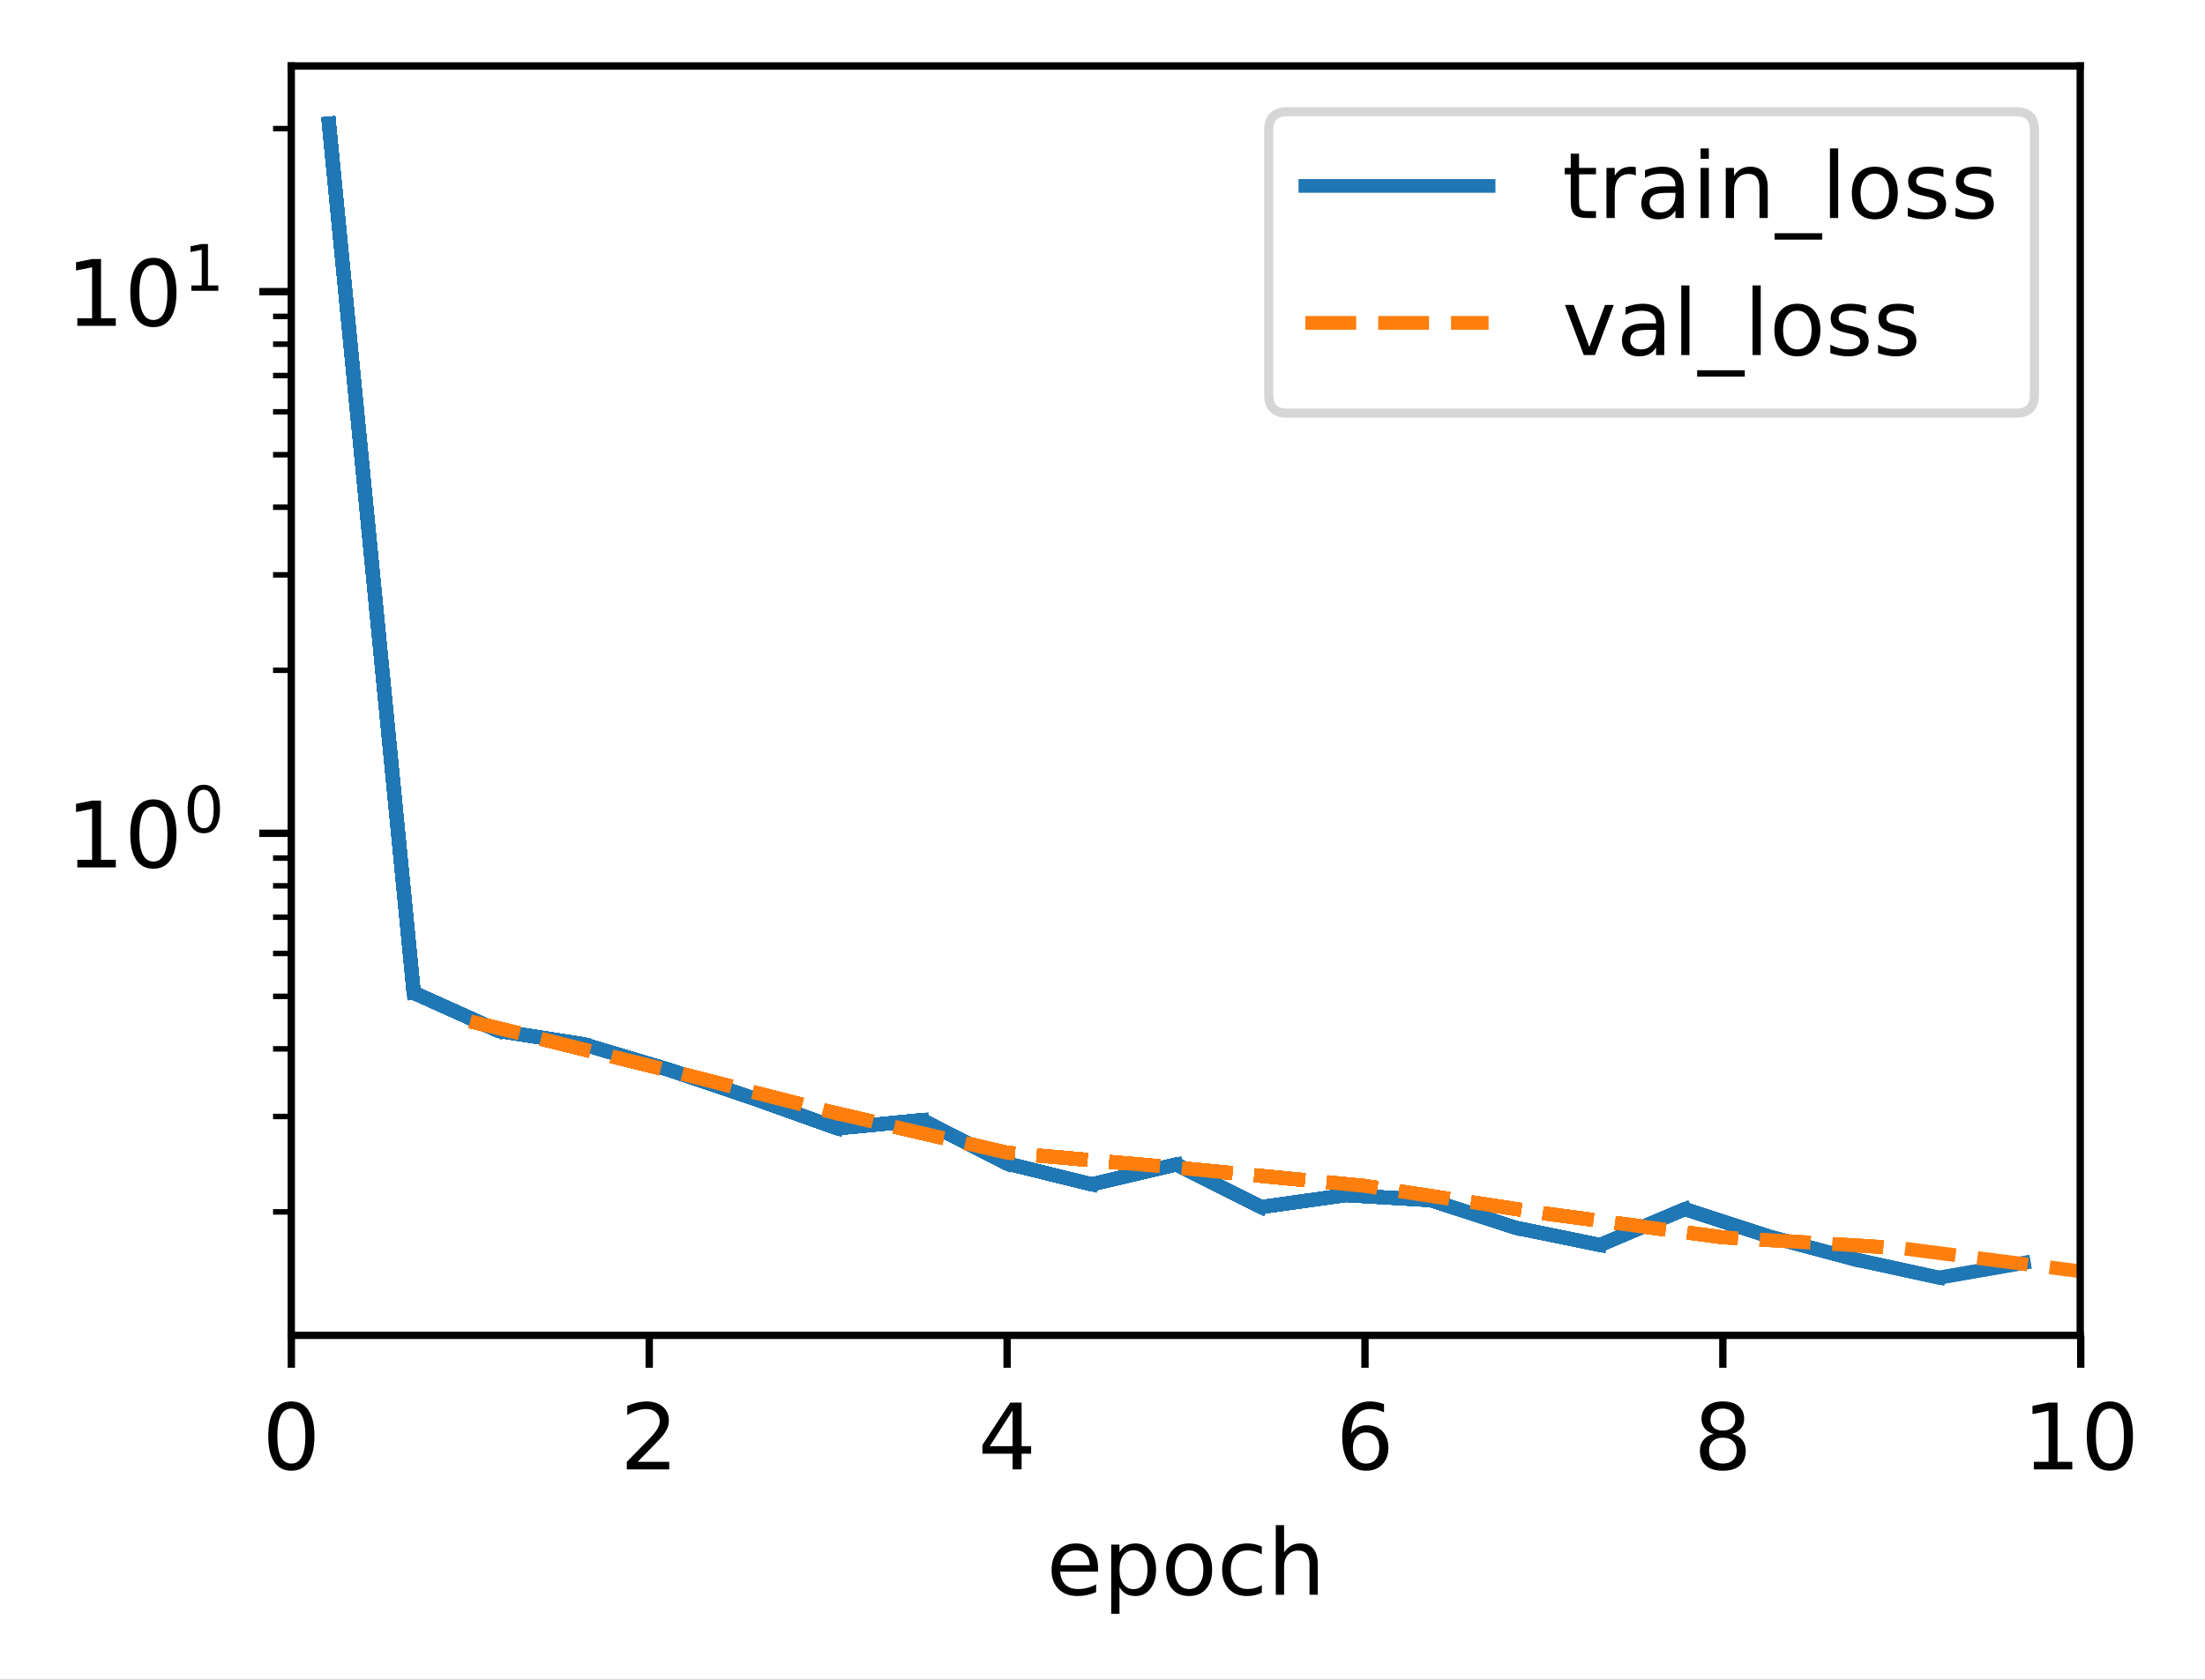 <?xml version="1.0" encoding="UTF-8"?>
<svg xmlns="http://www.w3.org/2000/svg" xmlns:xlink="http://www.w3.org/1999/xlink" width="320.883" height="244.475" viewBox="0 0 320.883 244.475" version="1.1">
<rect x="0" y="0" width="320.883" height="244.475" fill="#333333" stroke="none"/>
<defs>
<clipPath id="clip1">
  <path d="M 67 147 L 302.801 147 L 302.801 187 L 67 187 Z M 67 147 "/>
</clipPath>
<filter id="alpha" filterUnits="objectBoundingBox" x="0%" y="0%" width="100%" height="100%">
  <feColorMatrix type="matrix" in="SourceGraphic" values="0 0 0 0 1 0 0 0 0 1 0 0 0 0 1 0 0 0 1 0"/>
</filter>
<mask id="mask0">
  <g filter="url(#alpha)">
<rect x="0" y="0" width="320.883" height="244.475" style="fill:rgb(0%,0%,0%);fill-opacity:0.8;stroke:none;"/>
  </g>
</mask>
<clipPath id="clip2">
  <rect x="0" y="0" width="321" height="245"/>
</clipPath>
<g id="surface5" clip-path="url(#clip2)">
<path style="fill-rule:nonzero;fill:rgb(100%,100%,100%);fill-opacity:1;stroke-width:1;stroke-linecap:butt;stroke-linejoin:miter;stroke:rgb(80%,80%,80%);stroke-opacity:1;stroke-miterlimit:4;" d="M 140.511 45.111 L 220.099 45.111 C 221.435 45.111 222.1 44.446 222.1 43.113 L 222.1 14.2 C 222.1 12.867 221.435 12.199 220.099 12.199 L 140.511 12.199 C 139.175 12.199 138.51 12.867 138.51 14.2 L 138.51 43.113 C 138.51 44.446 139.175 45.111 140.511 45.111 Z M 140.511 45.111 " transform="matrix(1.333,0,0,1.333,0,-0)"/>
</g>
</defs>
<g id="surface1">
<path style=" stroke:none;fill-rule:nonzero;fill:rgb(100%,100%,100%);fill-opacity:1;" d="M 0 244.477 L 320.883 244.477 L 320.883 0 L 0 0 Z M 0 244.477 "/>
<path style=" stroke:none;fill-rule:nonzero;fill:rgb(100%,100%,100%);fill-opacity:1;" d="M 42.398 194.398 L 302.801 194.398 L 302.801 9.602 L 42.398 9.602 Z M 42.398 194.398 "/>
<path style="fill:none;stroke-width:0.8;stroke-linecap:butt;stroke-linejoin:round;stroke:rgb(0%,0%,0%);stroke-opacity:1;stroke-miterlimit:4;" d="M -0.001 -0.001 L -0.001 3.5 " transform="matrix(1.333,0,0,1.333,42.4,194.4)"/>
<path style=" stroke:none;fill-rule:nonzero;fill:rgb(0%,0%,0%);fill-opacity:1;" d="M 42.395 205.012 C 41.719 205.012 41.211 205.344 40.867 206.012 C 40.527 206.676 40.359 207.676 40.359 209.016 C 40.359 210.348 40.527 211.348 40.867 212.012 C 41.211 212.68 41.719 213.012 42.395 213.012 C 43.078 213.012 43.59 212.68 43.93 212.012 C 44.27 211.348 44.441 210.348 44.441 209.016 C 44.441 207.676 44.27 206.676 43.93 206.012 C 43.59 205.344 43.078 205.012 42.395 205.012 Z M 42.395 203.969 C 43.484 203.969 44.32 204.398 44.895 205.262 C 45.469 206.125 45.758 207.375 45.758 209.016 C 45.758 210.652 45.469 211.898 44.895 212.762 C 44.32 213.625 43.484 214.055 42.395 214.055 C 41.309 214.055 40.477 213.625 39.898 212.762 C 39.324 211.898 39.039 210.652 39.039 209.016 C 39.039 207.375 39.324 206.125 39.898 205.262 C 40.477 204.398 41.309 203.969 42.395 203.969 Z M 42.395 203.969 "/>
<path style="fill:none;stroke-width:0.8;stroke-linecap:butt;stroke-linejoin:round;stroke:rgb(0%,0%,0%);stroke-opacity:1;stroke-miterlimit:4;" d="M 0 -0.001 L 0 3.5 " transform="matrix(1.333,0,0,1.333,94.48,194.4)"/>
<path style=" stroke:none;fill-rule:nonzero;fill:rgb(0%,0%,0%);fill-opacity:1;" d="M 92.797 212.758 L 97.387 212.758 L 97.387 213.863 L 91.215 213.863 L 91.215 212.758 C 91.715 212.242 92.395 211.547 93.254 210.68 C 94.117 209.809 94.66 209.246 94.879 208.992 C 95.301 208.523 95.594 208.121 95.762 207.793 C 95.93 207.465 96.012 207.145 96.012 206.828 C 96.012 206.309 95.832 205.891 95.469 205.566 C 95.105 205.238 94.637 205.074 94.055 205.074 C 93.641 205.074 93.203 205.148 92.746 205.289 C 92.289 205.434 91.801 205.648 91.281 205.941 L 91.281 204.613 C 91.809 204.398 92.305 204.238 92.762 204.133 C 93.223 204.023 93.645 203.969 94.027 203.969 C 95.035 203.969 95.836 204.223 96.438 204.727 C 97.035 205.227 97.336 205.898 97.336 206.742 C 97.336 207.141 97.258 207.52 97.109 207.879 C 96.961 208.234 96.688 208.656 96.293 209.145 C 96.184 209.27 95.84 209.633 95.258 210.234 C 94.676 210.836 93.855 211.68 92.797 212.758 Z M 92.797 212.758 "/>
<path style="fill:none;stroke-width:0.8;stroke-linecap:butt;stroke-linejoin:round;stroke:rgb(0%,0%,0%);stroke-opacity:1;stroke-miterlimit:4;" d="M -0.001 -0.001 L -0.001 3.5 " transform="matrix(1.333,0,0,1.333,146.56,194.4)"/>
<path style=" stroke:none;fill-rule:nonzero;fill:rgb(0%,0%,0%);fill-opacity:1;" d="M 147.359 205.289 L 144.035 210.48 L 147.359 210.48 Z M 147.012 204.145 L 148.668 204.145 L 148.668 210.48 L 150.055 210.48 L 150.055 211.574 L 148.668 211.574 L 148.668 213.863 L 147.359 213.863 L 147.359 211.574 L 142.969 211.574 L 142.969 210.305 Z M 147.012 204.145 "/>
<path style="fill:none;stroke-width:0.8;stroke-linecap:butt;stroke-linejoin:round;stroke:rgb(0%,0%,0%);stroke-opacity:1;stroke-miterlimit:4;" d="M 0 -0.001 L 0 3.5 " transform="matrix(1.333,0,0,1.333,198.64,194.4)"/>
<path style=" stroke:none;fill-rule:nonzero;fill:rgb(0%,0%,0%);fill-opacity:1;" d="M 198.801 208.48 C 198.211 208.48 197.742 208.684 197.395 209.086 C 197.051 209.492 196.879 210.043 196.879 210.746 C 196.879 211.445 197.051 211.996 197.395 212.402 C 197.742 212.809 198.211 213.012 198.801 213.012 C 199.391 213.012 199.859 212.809 200.203 212.402 C 200.547 211.996 200.719 211.445 200.719 210.746 C 200.719 210.043 200.547 209.492 200.203 209.086 C 199.859 208.684 199.391 208.48 198.801 208.48 Z M 201.41 204.359 L 201.41 205.555 C 201.082 205.402 200.746 205.281 200.41 205.199 C 200.074 205.117 199.742 205.074 199.41 205.074 C 198.543 205.074 197.879 205.367 197.422 205.953 C 196.965 206.539 196.703 207.426 196.637 208.609 C 196.895 208.234 197.215 207.941 197.602 207.742 C 197.988 207.539 198.414 207.441 198.879 207.441 C 199.855 207.441 200.625 207.734 201.191 208.328 C 201.758 208.922 202.043 209.727 202.043 210.746 C 202.043 211.746 201.746 212.547 201.156 213.148 C 200.566 213.754 199.781 214.055 198.801 214.055 C 197.676 214.055 196.816 213.625 196.223 212.762 C 195.625 211.898 195.328 210.652 195.328 209.016 C 195.328 207.477 195.695 206.254 196.422 205.34 C 197.152 204.426 198.133 203.969 199.359 203.969 C 199.688 203.969 200.023 204 200.359 204.066 C 200.695 204.133 201.047 204.23 201.41 204.359 Z M 201.41 204.359 "/>
<path style="fill:none;stroke-width:0.8;stroke-linecap:butt;stroke-linejoin:round;stroke:rgb(0%,0%,0%);stroke-opacity:1;stroke-miterlimit:4;" d="M -0.001 -0.001 L -0.001 3.5 " transform="matrix(1.333,0,0,1.333,250.72,194.4)"/>
<path style=" stroke:none;fill-rule:nonzero;fill:rgb(0%,0%,0%);fill-opacity:1;" d="M 250.715 209.246 C 250.09 209.246 249.598 209.414 249.242 209.75 C 248.883 210.086 248.707 210.543 248.707 211.129 C 248.707 211.715 248.883 212.176 249.242 212.512 C 249.598 212.844 250.09 213.012 250.715 213.012 C 251.34 213.012 251.832 212.844 252.191 212.508 C 252.555 212.172 252.734 211.711 252.734 211.129 C 252.734 210.543 252.555 210.086 252.195 209.75 C 251.84 209.414 251.348 209.246 250.715 209.246 Z M 249.402 208.691 C 248.836 208.551 248.398 208.289 248.082 207.902 C 247.77 207.516 247.613 207.043 247.613 206.488 C 247.613 205.711 247.887 205.098 248.441 204.645 C 248.996 204.195 249.754 203.969 250.715 203.969 C 251.684 203.969 252.445 204.195 252.996 204.645 C 253.547 205.098 253.82 205.711 253.82 206.488 C 253.82 207.043 253.664 207.516 253.348 207.902 C 253.035 208.289 252.598 208.551 252.039 208.691 C 252.672 208.836 253.164 209.125 253.52 209.555 C 253.871 209.984 254.051 210.508 254.051 211.129 C 254.051 212.07 253.762 212.797 253.188 213.301 C 252.613 213.805 251.789 214.055 250.715 214.055 C 249.645 214.055 248.82 213.805 248.246 213.301 C 247.672 212.797 247.383 212.07 247.383 211.129 C 247.383 210.508 247.559 209.984 247.914 209.555 C 248.273 209.125 248.77 208.836 249.402 208.691 Z M 248.922 206.613 C 248.922 207.117 249.078 207.508 249.391 207.789 C 249.707 208.07 250.148 208.211 250.715 208.211 C 251.281 208.211 251.723 208.07 252.039 207.789 C 252.359 207.508 252.52 207.117 252.52 206.613 C 252.52 206.109 252.359 205.715 252.039 205.434 C 251.723 205.152 251.281 205.012 250.715 205.012 C 250.148 205.012 249.707 205.152 249.391 205.434 C 249.078 205.715 248.922 206.109 248.922 206.613 Z M 248.922 206.613 "/>
<path style="fill:none;stroke-width:0.8;stroke-linecap:butt;stroke-linejoin:round;stroke:rgb(0%,0%,0%);stroke-opacity:1;stroke-miterlimit:4;" d="M 0.001 -0.001 L 0.001 3.5 " transform="matrix(1.333,0,0,1.333,302.8,194.4)"/>
<path style=" stroke:none;fill-rule:nonzero;fill:rgb(0%,0%,0%);fill-opacity:1;" d="M 295.973 212.758 L 298.117 212.758 L 298.117 205.34 L 295.781 205.809 L 295.781 204.613 L 298.105 204.145 L 299.422 204.145 L 299.422 212.758 L 301.57 212.758 L 301.57 213.863 L 295.973 213.863 Z M 295.973 212.758 "/>
<path style=" stroke:none;fill-rule:nonzero;fill:rgb(0%,0%,0%);fill-opacity:1;" d="M 307.039 205.012 C 306.359 205.012 305.852 205.344 305.512 206.012 C 305.168 206.676 305 207.676 305 209.016 C 305 210.348 305.168 211.348 305.512 212.012 C 305.852 212.68 306.359 213.012 307.039 213.012 C 307.719 213.012 308.23 212.68 308.57 212.012 C 308.914 211.348 309.082 210.348 309.082 209.016 C 309.082 207.676 308.914 206.676 308.57 206.012 C 308.23 205.344 307.719 205.012 307.039 205.012 Z M 307.039 203.969 C 308.129 203.969 308.961 204.398 309.535 205.262 C 310.109 206.125 310.398 207.375 310.398 209.016 C 310.398 210.652 310.109 211.898 309.535 212.762 C 308.961 213.625 308.129 214.055 307.039 214.055 C 305.949 214.055 305.117 213.625 304.543 212.762 C 303.965 211.898 303.68 210.652 303.68 209.016 C 303.68 207.375 303.965 206.125 304.543 205.262 C 305.117 204.398 305.949 203.969 307.039 203.969 Z M 307.039 203.969 "/>
<path style=" stroke:none;fill-rule:nonzero;fill:rgb(0%,0%,0%);fill-opacity:1;" d="M 159.789 228.156 L 159.789 228.742 L 154.281 228.742 C 154.336 229.566 154.582 230.195 155.027 230.629 C 155.473 231.059 156.09 231.273 156.887 231.273 C 157.344 231.273 157.789 231.219 158.223 231.105 C 158.656 230.992 159.086 230.824 159.512 230.598 L 159.512 231.73 C 159.078 231.914 158.641 232.051 158.188 232.148 C 157.734 232.242 157.277 232.293 156.816 232.293 C 155.652 232.293 154.73 231.953 154.051 231.277 C 153.371 230.598 153.031 229.684 153.031 228.527 C 153.031 227.336 153.352 226.387 153.996 225.688 C 154.641 224.984 155.512 224.637 156.605 224.637 C 157.586 224.637 158.363 224.953 158.934 225.582 C 159.504 226.215 159.789 227.07 159.789 228.156 Z M 158.59 227.805 C 158.582 227.148 158.398 226.629 158.043 226.238 C 157.684 225.848 157.211 225.648 156.617 225.648 C 155.949 225.648 155.414 225.84 155.016 226.215 C 154.613 226.594 154.383 227.125 154.32 227.812 Z M 158.59 227.805 "/>
<path style=" stroke:none;fill-rule:nonzero;fill:rgb(0%,0%,0%);fill-opacity:1;" d="M 162.914 231.008 L 162.914 234.875 L 161.711 234.875 L 161.711 224.809 L 162.914 224.809 L 162.914 225.918 C 163.168 225.484 163.484 225.16 163.867 224.953 C 164.254 224.742 164.711 224.637 165.246 224.637 C 166.133 224.637 166.852 224.988 167.402 225.691 C 167.957 226.391 168.234 227.316 168.234 228.461 C 168.234 229.609 167.957 230.535 167.402 231.238 C 166.852 231.941 166.133 232.293 165.246 232.293 C 164.711 232.293 164.254 232.188 163.867 231.977 C 163.484 231.766 163.168 231.441 162.914 231.008 Z M 166.992 228.461 C 166.992 227.582 166.809 226.891 166.445 226.391 C 166.086 225.887 165.586 225.637 164.953 225.637 C 164.32 225.637 163.82 225.887 163.457 226.391 C 163.094 226.891 162.914 227.582 162.914 228.461 C 162.914 229.344 163.094 230.035 163.457 230.535 C 163.82 231.035 164.32 231.289 164.953 231.289 C 165.586 231.289 166.086 231.035 166.445 230.535 C 166.809 230.035 166.992 229.344 166.992 228.461 Z M 166.992 228.461 "/>
<path style=" stroke:none;fill-rule:nonzero;fill:rgb(0%,0%,0%);fill-opacity:1;" d="M 173.043 225.648 C 172.402 225.648 171.895 225.902 171.52 226.402 C 171.148 226.902 170.961 227.59 170.961 228.461 C 170.961 229.336 171.145 230.023 171.516 230.523 C 171.891 231.023 172.398 231.273 173.043 231.273 C 173.684 231.273 174.188 231.023 174.559 230.52 C 174.934 230.016 175.121 229.332 175.121 228.461 C 175.121 227.598 174.934 226.914 174.559 226.41 C 174.188 225.902 173.684 225.648 173.043 225.648 Z M 173.043 224.637 C 174.086 224.637 174.902 224.973 175.496 225.652 C 176.094 226.328 176.391 227.266 176.391 228.461 C 176.391 229.656 176.094 230.594 175.496 231.273 C 174.902 231.953 174.086 232.293 173.043 232.293 C 171.996 232.293 171.18 231.953 170.586 231.273 C 169.992 230.594 169.699 229.656 169.699 228.461 C 169.699 227.266 169.992 226.328 170.586 225.652 C 171.18 224.973 171.996 224.637 173.043 224.637 Z M 173.043 224.637 "/>
<path style=" stroke:none;fill-rule:nonzero;fill:rgb(0%,0%,0%);fill-opacity:1;" d="M 183.625 225.09 L 183.625 226.211 C 183.285 226.023 182.945 225.883 182.605 225.789 C 182.266 225.695 181.922 225.648 181.574 225.648 C 180.797 225.648 180.191 225.898 179.762 226.391 C 179.332 226.883 179.117 227.57 179.117 228.461 C 179.117 229.352 179.332 230.043 179.762 230.539 C 180.191 231.027 180.797 231.273 181.574 231.273 C 181.922 231.273 182.266 231.227 182.605 231.137 C 182.945 231.043 183.285 230.902 183.625 230.715 L 183.625 231.824 C 183.289 231.977 182.941 232.094 182.586 232.172 C 182.227 232.254 181.848 232.293 181.441 232.293 C 180.344 232.293 179.473 231.945 178.824 231.258 C 178.18 230.566 177.855 229.633 177.855 228.461 C 177.855 227.273 178.184 226.34 178.836 225.66 C 179.488 224.977 180.383 224.637 181.523 224.637 C 181.891 224.637 182.25 224.672 182.602 224.75 C 182.953 224.824 183.293 224.938 183.625 225.09 Z M 183.625 225.09 "/>
<path style=" stroke:none;fill-rule:nonzero;fill:rgb(0%,0%,0%);fill-opacity:1;" d="M 191.77 227.699 L 191.77 232.102 L 190.57 232.102 L 190.57 227.738 C 190.57 227.051 190.438 226.535 190.168 226.191 C 189.898 225.848 189.496 225.676 188.957 225.676 C 188.309 225.676 187.801 225.883 187.426 226.297 C 187.051 226.707 186.867 227.27 186.867 227.98 L 186.867 232.102 L 185.66 232.102 L 185.66 221.973 L 186.867 221.973 L 186.867 225.945 C 187.152 225.504 187.492 225.176 187.879 224.961 C 188.266 224.742 188.715 224.637 189.223 224.637 C 190.062 224.637 190.695 224.895 191.125 225.414 C 191.555 225.93 191.77 226.691 191.77 227.699 Z M 191.77 227.699 "/>
<path style="fill:none;stroke-width:0.8;stroke-linecap:butt;stroke-linejoin:round;stroke:rgb(0%,0%,0%);stroke-opacity:1;stroke-miterlimit:4;" d="M -0.001 0 L -3.499 0 " transform="matrix(1.333,0,0,1.333,42.4,121.281)"/>
<path style=" stroke:none;fill-rule:nonzero;fill:rgb(0%,0%,0%);fill-opacity:1;" d="M 11.254 125.137 L 13.402 125.137 L 13.402 117.723 L 11.066 118.191 L 11.066 116.992 L 13.391 116.523 L 14.703 116.523 L 14.703 125.137 L 16.852 125.137 L 16.852 126.246 L 11.254 126.246 Z M 11.254 125.137 "/>
<path style=" stroke:none;fill-rule:nonzero;fill:rgb(0%,0%,0%);fill-opacity:1;" d="M 22.32 117.391 C 21.645 117.391 21.137 117.723 20.793 118.391 C 20.453 119.055 20.281 120.059 20.281 121.395 C 20.281 122.727 20.453 123.727 20.793 124.391 C 21.137 125.059 21.645 125.391 22.32 125.391 C 23.004 125.391 23.512 125.059 23.855 124.391 C 24.195 123.727 24.367 122.727 24.367 121.395 C 24.367 120.059 24.195 119.055 23.855 118.391 C 23.512 117.723 23.004 117.391 22.32 117.391 Z M 22.32 116.348 C 23.41 116.348 24.242 116.781 24.82 117.641 C 25.395 118.504 25.68 119.754 25.68 121.395 C 25.68 123.031 25.395 124.281 24.82 125.141 C 24.242 126.004 23.41 126.434 22.32 126.434 C 21.23 126.434 20.398 126.004 19.824 125.141 C 19.25 124.281 18.961 123.031 18.961 121.395 C 18.961 119.754 19.25 118.504 19.824 117.641 C 20.398 116.781 21.23 116.348 22.32 116.348 Z M 22.32 116.348 "/>
<path style=" stroke:none;fill-rule:nonzero;fill:rgb(0%,0%,0%);fill-opacity:1;" d="M 29.66 114.941 C 29.188 114.941 28.832 115.176 28.59 115.641 C 28.352 116.109 28.234 116.809 28.234 117.746 C 28.234 118.676 28.352 119.379 28.59 119.844 C 28.832 120.309 29.188 120.543 29.66 120.543 C 30.137 120.543 30.496 120.309 30.734 119.844 C 30.973 119.379 31.094 118.676 31.094 117.746 C 31.094 116.809 30.973 116.109 30.734 115.641 C 30.496 115.176 30.137 114.941 29.66 114.941 Z M 29.66 114.215 C 30.422 114.215 31.008 114.516 31.41 115.117 C 31.812 115.723 32.012 116.598 32.012 117.746 C 32.012 118.891 31.812 119.766 31.41 120.367 C 31.008 120.973 30.422 121.273 29.66 121.273 C 28.898 121.273 28.316 120.973 27.914 120.367 C 27.512 119.766 27.309 118.891 27.309 117.746 C 27.309 116.598 27.512 115.723 27.914 115.117 C 28.316 114.516 28.898 114.215 29.66 114.215 Z M 29.66 114.215 "/>
<path style="fill:none;stroke-width:0.8;stroke-linecap:butt;stroke-linejoin:round;stroke:rgb(0%,0%,0%);stroke-opacity:1;stroke-miterlimit:4;" d="M -0.001 0 L -3.499 0 " transform="matrix(1.333,0,0,1.333,42.4,42.449)"/>
<path style=" stroke:none;fill-rule:nonzero;fill:rgb(0%,0%,0%);fill-opacity:1;" d="M 11.254 46.316 L 13.402 46.316 L 13.402 38.902 L 11.066 39.371 L 11.066 38.172 L 13.391 37.703 L 14.703 37.703 L 14.703 46.316 L 16.852 46.316 L 16.852 47.422 L 11.254 47.422 Z M 11.254 46.316 "/>
<path style=" stroke:none;fill-rule:nonzero;fill:rgb(0%,0%,0%);fill-opacity:1;" d="M 22.32 38.57 C 21.645 38.57 21.137 38.902 20.793 39.57 C 20.453 40.234 20.281 41.234 20.281 42.574 C 20.281 43.906 20.453 44.906 20.793 45.57 C 21.137 46.238 21.645 46.57 22.32 46.57 C 23.004 46.57 23.512 46.238 23.855 45.57 C 24.195 44.906 24.367 43.906 24.367 42.574 C 24.367 41.234 24.195 40.234 23.855 39.57 C 23.512 38.902 23.004 38.57 22.32 38.57 Z M 22.32 37.527 C 23.41 37.527 24.242 37.957 24.82 38.82 C 25.395 39.684 25.68 40.934 25.68 42.574 C 25.68 44.211 25.395 45.457 24.82 46.32 C 24.242 47.184 23.41 47.613 22.32 47.613 C 21.23 47.613 20.398 47.184 19.824 46.32 C 19.25 45.457 18.961 44.211 18.961 42.574 C 18.961 40.934 19.25 39.684 19.824 38.82 C 20.398 37.957 21.23 37.527 22.32 37.527 Z M 22.32 37.527 "/>
<path style=" stroke:none;fill-rule:nonzero;fill:rgb(0%,0%,0%);fill-opacity:1;" d="M 27.852 41.543 L 29.355 41.543 L 29.355 36.352 L 27.719 36.68 L 27.719 35.844 L 29.348 35.516 L 30.266 35.516 L 30.266 41.543 L 31.77 41.543 L 31.77 42.32 L 27.852 42.32 Z M 27.852 41.543 "/>
<path style="fill:none;stroke-width:0.6;stroke-linecap:butt;stroke-linejoin:round;stroke:rgb(0%,0%,0%);stroke-opacity:1;stroke-miterlimit:4;" d="M -0.001 0.001 L -1.999 0.001 " transform="matrix(1.333,0,0,1.333,42.4,176.382)"/>
<path style="fill:none;stroke-width:0.6;stroke-linecap:butt;stroke-linejoin:round;stroke:rgb(0%,0%,0%);stroke-opacity:1;stroke-miterlimit:4;" d="M -0.001 -0 L -1.999 -0 " transform="matrix(1.333,0,0,1.333,42.4,162.5)"/>
<path style="fill:none;stroke-width:0.6;stroke-linecap:butt;stroke-linejoin:round;stroke:rgb(0%,0%,0%);stroke-opacity:1;stroke-miterlimit:4;" d="M -0.001 0.001 L -1.999 0.001 " transform="matrix(1.333,0,0,1.333,42.4,152.651)"/>
<path style="fill:none;stroke-width:0.6;stroke-linecap:butt;stroke-linejoin:round;stroke:rgb(0%,0%,0%);stroke-opacity:1;stroke-miterlimit:4;" d="M -0.001 0 L -1.999 0 " transform="matrix(1.333,0,0,1.333,42.4,145.012)"/>
<path style="fill:none;stroke-width:0.6;stroke-linecap:butt;stroke-linejoin:round;stroke:rgb(0%,0%,0%);stroke-opacity:1;stroke-miterlimit:4;" d="M -0.001 0 L -1.999 0 " transform="matrix(1.333,0,0,1.333,42.4,138.77)"/>
<path style="fill:none;stroke-width:0.6;stroke-linecap:butt;stroke-linejoin:round;stroke:rgb(0%,0%,0%);stroke-opacity:1;stroke-miterlimit:4;" d="M -0.001 0 L -1.999 0 " transform="matrix(1.333,0,0,1.333,42.4,133.492)"/>
<path style="fill:none;stroke-width:0.6;stroke-linecap:butt;stroke-linejoin:round;stroke:rgb(0%,0%,0%);stroke-opacity:1;stroke-miterlimit:4;" d="M -0.001 0.001 L -1.999 0.001 " transform="matrix(1.333,0,0,1.333,42.4,128.92)"/>
<path style="fill:none;stroke-width:0.6;stroke-linecap:butt;stroke-linejoin:round;stroke:rgb(0%,0%,0%);stroke-opacity:1;stroke-miterlimit:4;" d="M -0.001 -0.001 L -1.999 -0.001 " transform="matrix(1.333,0,0,1.333,42.4,124.888)"/>
<path style="fill:none;stroke-width:0.6;stroke-linecap:butt;stroke-linejoin:round;stroke:rgb(0%,0%,0%);stroke-opacity:1;stroke-miterlimit:4;" d="M -0.001 0.001 L -1.999 0.001 " transform="matrix(1.333,0,0,1.333,42.4,97.55)"/>
<path style="fill:none;stroke-width:0.6;stroke-linecap:butt;stroke-linejoin:round;stroke:rgb(0%,0%,0%);stroke-opacity:1;stroke-miterlimit:4;" d="M -0.001 -0 L -1.999 -0 " transform="matrix(1.333,0,0,1.333,42.4,83.668)"/>
<path style="fill:none;stroke-width:0.6;stroke-linecap:butt;stroke-linejoin:round;stroke:rgb(0%,0%,0%);stroke-opacity:1;stroke-miterlimit:4;" d="M -0.001 0.001 L -1.999 0.001 " transform="matrix(1.333,0,0,1.333,42.4,73.819)"/>
<path style="fill:none;stroke-width:0.6;stroke-linecap:butt;stroke-linejoin:round;stroke:rgb(0%,0%,0%);stroke-opacity:1;stroke-miterlimit:4;" d="M -0.001 -0 L -1.999 -0 " transform="matrix(1.333,0,0,1.333,42.4,66.18)"/>
<path style="fill:none;stroke-width:0.6;stroke-linecap:butt;stroke-linejoin:round;stroke:rgb(0%,0%,0%);stroke-opacity:1;stroke-miterlimit:4;" d="M -0.001 -0 L -1.999 -0 " transform="matrix(1.333,0,0,1.333,42.4,59.938)"/>
<path style="fill:none;stroke-width:0.6;stroke-linecap:butt;stroke-linejoin:round;stroke:rgb(0%,0%,0%);stroke-opacity:1;stroke-miterlimit:4;" d="M -0.001 -0 L -1.999 -0 " transform="matrix(1.333,0,0,1.333,42.4,54.66)"/>
<path style="fill:none;stroke-width:0.6;stroke-linecap:butt;stroke-linejoin:round;stroke:rgb(0%,0%,0%);stroke-opacity:1;stroke-miterlimit:4;" d="M -0.001 0.001 L -1.999 0.001 " transform="matrix(1.333,0,0,1.333,42.4,50.089)"/>
<path style="fill:none;stroke-width:0.6;stroke-linecap:butt;stroke-linejoin:round;stroke:rgb(0%,0%,0%);stroke-opacity:1;stroke-miterlimit:4;" d="M -0.001 -0.001 L -1.999 -0.001 " transform="matrix(1.333,0,0,1.333,42.4,46.056)"/>
<path style="fill:none;stroke-width:0.6;stroke-linecap:butt;stroke-linejoin:round;stroke:rgb(0%,0%,0%);stroke-opacity:1;stroke-miterlimit:4;" d="M -0.001 0 L -1.999 0 " transform="matrix(1.333,0,0,1.333,42.4,18.718)"/>
<path style="fill:none;stroke-width:1.5;stroke-linecap:square;stroke-linejoin:round;stroke:rgb(12.157%,46.667%,70.588%);stroke-opacity:1;stroke-miterlimit:4;" d="M 35.909 13.5 L 35.912 13.5 M 35.912 13.5 " transform="matrix(1.333,0,0,1.333,0,-0)"/>
<path style="fill:none;stroke-width:1.5;stroke-linecap:square;stroke-linejoin:round;stroke:rgb(12.157%,46.667%,70.588%);stroke-opacity:1;stroke-miterlimit:4;" d="M 35.912 13.5 L 45.164 108.398 " transform="matrix(1.333,0,0,1.333,0,-0)"/>
<path style="fill:none;stroke-width:1.5;stroke-linecap:square;stroke-linejoin:round;stroke:rgb(12.157%,46.667%,70.588%);stroke-opacity:1;stroke-miterlimit:4;" d="M 35.912 13.5 L 45.164 108.398 " transform="matrix(1.333,0,0,1.333,0,-0)"/>
<path style="fill:none;stroke-width:1.5;stroke-linecap:square;stroke-linejoin:round;stroke:rgb(12.157%,46.667%,70.588%);stroke-opacity:1;stroke-miterlimit:4;" d="M 35.912 13.5 L 45.164 108.398 L 54.413 112.556 " transform="matrix(1.333,0,0,1.333,0,-0)"/>
<path style="fill:none;stroke-width:1.5;stroke-linecap:square;stroke-linejoin:round;stroke:rgb(12.157%,46.667%,70.588%);stroke-opacity:1;stroke-miterlimit:4;" d="M 35.912 13.5 L 45.164 108.398 L 54.413 112.556 L 63.665 114.009 " transform="matrix(1.333,0,0,1.333,0,-0)"/>
<path style="fill:none;stroke-width:1.5;stroke-linecap:square;stroke-linejoin:round;stroke:rgb(12.157%,46.667%,70.588%);stroke-opacity:1;stroke-miterlimit:4;" d="M 35.912 13.5 L 45.164 108.398 L 54.413 112.556 L 63.665 114.009 " transform="matrix(1.333,0,0,1.333,0,-0)"/>
<path style="fill:none;stroke-width:1.5;stroke-linecap:butt;stroke-linejoin:round;stroke:rgb(100%,49.804%,5.49%);stroke-opacity:1;stroke-dasharray:5.55,2.4;stroke-miterlimit:4;" d="M 51.331 111.51 L 70.86 116.335 " transform="matrix(1.333,0,0,1.333,0,-0)"/>
<path style="fill:none;stroke-width:1.5;stroke-linecap:square;stroke-linejoin:round;stroke:rgb(12.157%,46.667%,70.588%);stroke-opacity:1;stroke-miterlimit:4;" d="M 35.912 13.5 L 45.164 108.398 L 54.413 112.556 L 63.665 114.009 L 72.917 116.769 " transform="matrix(1.333,0,0,1.333,0,-0)"/>
<path style="fill:none;stroke-width:1.5;stroke-linecap:butt;stroke-linejoin:round;stroke:rgb(100%,49.804%,5.49%);stroke-opacity:1;stroke-dasharray:5.55,2.4;stroke-miterlimit:4;" d="M 51.331 111.51 L 70.86 116.335 " transform="matrix(1.333,0,0,1.333,0,-0)"/>
<path style="fill:none;stroke-width:1.5;stroke-linecap:square;stroke-linejoin:round;stroke:rgb(12.157%,46.667%,70.588%);stroke-opacity:1;stroke-miterlimit:4;" d="M 35.912 13.5 L 45.164 108.398 L 54.413 112.556 L 63.665 114.009 L 72.917 116.769 L 82.166 119.895 " transform="matrix(1.333,0,0,1.333,0,-0)"/>
<path style="fill:none;stroke-width:1.5;stroke-linecap:butt;stroke-linejoin:round;stroke:rgb(100%,49.804%,5.49%);stroke-opacity:1;stroke-dasharray:5.55,2.4;stroke-miterlimit:4;" d="M 51.331 111.51 L 70.86 116.335 " transform="matrix(1.333,0,0,1.333,0,-0)"/>
<path style="fill:none;stroke-width:1.5;stroke-linecap:square;stroke-linejoin:round;stroke:rgb(12.157%,46.667%,70.588%);stroke-opacity:1;stroke-miterlimit:4;" d="M 35.912 13.5 L 45.164 108.398 L 54.413 112.556 L 63.665 114.009 L 72.917 116.769 L 82.166 119.895 " transform="matrix(1.333,0,0,1.333,0,-0)"/>
<path style="fill:none;stroke-width:1.5;stroke-linecap:butt;stroke-linejoin:round;stroke:rgb(100%,49.804%,5.49%);stroke-opacity:1;stroke-dasharray:5.55,2.4;stroke-miterlimit:4;" d="M 51.331 111.51 L 70.86 116.335 L 90.39 121.339 " transform="matrix(1.333,0,0,1.333,0,-0)"/>
<path style="fill:none;stroke-width:1.5;stroke-linecap:square;stroke-linejoin:round;stroke:rgb(12.157%,46.667%,70.588%);stroke-opacity:1;stroke-miterlimit:4;" d="M 35.912 13.5 L 45.164 108.398 L 54.413 112.556 L 63.665 114.009 L 72.917 116.769 L 82.166 119.895 L 91.418 123.196 " transform="matrix(1.333,0,0,1.333,0,-0)"/>
<path style="fill:none;stroke-width:1.5;stroke-linecap:butt;stroke-linejoin:round;stroke:rgb(100%,49.804%,5.49%);stroke-opacity:1;stroke-dasharray:5.55,2.4;stroke-miterlimit:4;" d="M 51.331 111.51 L 70.86 116.335 L 90.39 121.339 " transform="matrix(1.333,0,0,1.333,0,-0)"/>
<path style="fill:none;stroke-width:1.5;stroke-linecap:square;stroke-linejoin:round;stroke:rgb(12.157%,46.667%,70.588%);stroke-opacity:1;stroke-miterlimit:4;" d="M 35.912 13.5 L 45.164 108.398 L 54.413 112.556 L 63.665 114.009 L 72.917 116.769 L 82.166 119.895 L 91.418 123.196 L 100.67 122.294 " transform="matrix(1.333,0,0,1.333,0,-0)"/>
<path style="fill:none;stroke-width:1.5;stroke-linecap:butt;stroke-linejoin:round;stroke:rgb(100%,49.804%,5.49%);stroke-opacity:1;stroke-dasharray:5.55,2.4;stroke-miterlimit:4;" d="M 51.331 111.51 L 70.86 116.335 L 90.39 121.339 " transform="matrix(1.333,0,0,1.333,0,-0)"/>
<path style="fill:none;stroke-width:1.5;stroke-linecap:square;stroke-linejoin:round;stroke:rgb(12.157%,46.667%,70.588%);stroke-opacity:1;stroke-miterlimit:4;" d="M 35.912 13.5 L 45.164 108.398 L 54.413 112.556 L 63.665 114.009 L 72.917 116.769 L 82.166 119.895 L 91.418 123.196 L 100.67 122.294 " transform="matrix(1.333,0,0,1.333,0,-0)"/>
<path style="fill:none;stroke-width:1.5;stroke-linecap:butt;stroke-linejoin:round;stroke:rgb(100%,49.804%,5.49%);stroke-opacity:1;stroke-dasharray:5.55,2.4;stroke-miterlimit:4;" d="M 51.331 111.51 L 70.86 116.335 L 90.39 121.339 L 109.919 125.862 " transform="matrix(1.333,0,0,1.333,0,-0)"/>
<path style="fill:none;stroke-width:1.5;stroke-linecap:square;stroke-linejoin:round;stroke:rgb(12.157%,46.667%,70.588%);stroke-opacity:1;stroke-miterlimit:4;" d="M 35.912 13.5 L 45.164 108.398 L 54.413 112.556 L 63.665 114.009 L 72.917 116.769 L 82.166 119.895 L 91.418 123.196 L 100.67 122.294 L 109.919 127.034 " transform="matrix(1.333,0,0,1.333,0,-0)"/>
<path style="fill:none;stroke-width:1.5;stroke-linecap:butt;stroke-linejoin:round;stroke:rgb(100%,49.804%,5.49%);stroke-opacity:1;stroke-dasharray:5.55,2.4;stroke-miterlimit:4;" d="M 51.331 111.51 L 70.86 116.335 L 90.39 121.339 L 109.919 125.862 " transform="matrix(1.333,0,0,1.333,0,-0)"/>
<path style="fill:none;stroke-width:1.5;stroke-linecap:square;stroke-linejoin:round;stroke:rgb(12.157%,46.667%,70.588%);stroke-opacity:1;stroke-miterlimit:4;" d="M 35.912 13.5 L 45.164 108.398 L 54.413 112.556 L 63.665 114.009 L 72.917 116.769 L 82.166 119.895 L 91.418 123.196 L 100.67 122.294 L 109.919 127.034 L 119.171 129.313 " transform="matrix(1.333,0,0,1.333,0,-0)"/>
<path style="fill:none;stroke-width:1.5;stroke-linecap:butt;stroke-linejoin:round;stroke:rgb(100%,49.804%,5.49%);stroke-opacity:1;stroke-dasharray:5.55,2.4;stroke-miterlimit:4;" d="M 51.331 111.51 L 70.86 116.335 L 90.39 121.339 L 109.919 125.862 " transform="matrix(1.333,0,0,1.333,0,-0)"/>
<path style="fill:none;stroke-width:1.5;stroke-linecap:square;stroke-linejoin:round;stroke:rgb(12.157%,46.667%,70.588%);stroke-opacity:1;stroke-miterlimit:4;" d="M 35.912 13.5 L 45.164 108.398 L 54.413 112.556 L 63.665 114.009 L 72.917 116.769 L 82.166 119.895 L 91.418 123.196 L 100.67 122.294 L 109.919 127.034 L 119.171 129.313 " transform="matrix(1.333,0,0,1.333,0,-0)"/>
<path style="fill:none;stroke-width:1.5;stroke-linecap:butt;stroke-linejoin:round;stroke:rgb(100%,49.804%,5.49%);stroke-opacity:1;stroke-dasharray:5.55,2.4;stroke-miterlimit:4;" d="M 51.331 111.51 L 70.86 116.335 L 90.39 121.339 L 109.919 125.862 L 129.451 127.591 " transform="matrix(1.333,0,0,1.333,0,-0)"/>
<path style="fill:none;stroke-width:1.5;stroke-linecap:square;stroke-linejoin:round;stroke:rgb(12.157%,46.667%,70.588%);stroke-opacity:1;stroke-miterlimit:4;" d="M 35.912 13.5 L 45.164 108.398 L 54.413 112.556 L 63.665 114.009 L 72.917 116.769 L 82.166 119.895 L 91.418 123.196 L 100.67 122.294 L 109.919 127.034 L 119.171 129.313 L 128.423 127.14 " transform="matrix(1.333,0,0,1.333,0,-0)"/>
<path style="fill:none;stroke-width:1.5;stroke-linecap:butt;stroke-linejoin:round;stroke:rgb(100%,49.804%,5.49%);stroke-opacity:1;stroke-dasharray:5.55,2.4;stroke-miterlimit:4;" d="M 51.331 111.51 L 70.86 116.335 L 90.39 121.339 L 109.919 125.862 L 129.451 127.591 " transform="matrix(1.333,0,0,1.333,0,-0)"/>
<path style="fill:none;stroke-width:1.5;stroke-linecap:square;stroke-linejoin:round;stroke:rgb(12.157%,46.667%,70.588%);stroke-opacity:1;stroke-miterlimit:4;" d="M 35.912 13.5 L 45.164 108.398 L 54.413 112.556 L 63.665 114.009 L 72.917 116.769 L 82.166 119.895 L 91.418 123.196 L 100.67 122.294 L 109.919 127.034 L 119.171 129.313 L 128.423 127.14 L 137.672 131.792 " transform="matrix(1.333,0,0,1.333,0,-0)"/>
<path style="fill:none;stroke-width:1.5;stroke-linecap:butt;stroke-linejoin:round;stroke:rgb(100%,49.804%,5.49%);stroke-opacity:1;stroke-dasharray:5.55,2.4;stroke-miterlimit:4;" d="M 51.331 111.51 L 70.86 116.335 L 90.39 121.339 L 109.919 125.862 L 129.451 127.591 " transform="matrix(1.333,0,0,1.333,0,-0)"/>
<path style="fill:none;stroke-width:1.5;stroke-linecap:square;stroke-linejoin:round;stroke:rgb(12.157%,46.667%,70.588%);stroke-opacity:1;stroke-miterlimit:4;" d="M 35.912 13.5 L 45.164 108.398 L 54.413 112.556 L 63.665 114.009 L 72.917 116.769 L 82.166 119.895 L 91.418 123.196 L 100.67 122.294 L 109.919 127.034 L 119.171 129.313 L 128.423 127.14 L 137.672 131.792 " transform="matrix(1.333,0,0,1.333,0,-0)"/>
<path style="fill:none;stroke-width:1.5;stroke-linecap:butt;stroke-linejoin:round;stroke:rgb(100%,49.804%,5.49%);stroke-opacity:1;stroke-dasharray:5.55,2.4;stroke-miterlimit:4;" d="M 51.331 111.51 L 70.86 116.335 L 90.39 121.339 L 109.919 125.862 L 129.451 127.591 L 148.98 129.486 " transform="matrix(1.333,0,0,1.333,0,-0)"/>
<path style="fill:none;stroke-width:1.5;stroke-linecap:square;stroke-linejoin:round;stroke:rgb(12.157%,46.667%,70.588%);stroke-opacity:1;stroke-miterlimit:4;" d="M 35.912 13.5 L 45.164 108.398 L 54.413 112.556 L 63.665 114.009 L 72.917 116.769 L 82.166 119.895 L 91.418 123.196 L 100.67 122.294 L 109.919 127.034 L 119.171 129.313 L 128.423 127.14 L 137.672 131.792 L 146.924 130.491 " transform="matrix(1.333,0,0,1.333,0,-0)"/>
<path style="fill:none;stroke-width:1.5;stroke-linecap:butt;stroke-linejoin:round;stroke:rgb(100%,49.804%,5.49%);stroke-opacity:1;stroke-dasharray:5.55,2.4;stroke-miterlimit:4;" d="M 51.331 111.51 L 70.86 116.335 L 90.39 121.339 L 109.919 125.862 L 129.451 127.591 L 148.98 129.486 " transform="matrix(1.333,0,0,1.333,0,-0)"/>
<path style="fill:none;stroke-width:1.5;stroke-linecap:square;stroke-linejoin:round;stroke:rgb(12.157%,46.667%,70.588%);stroke-opacity:1;stroke-miterlimit:4;" d="M 35.912 13.5 L 45.164 108.398 L 54.413 112.556 L 63.665 114.009 L 72.917 116.769 L 82.166 119.895 L 91.418 123.196 L 100.67 122.294 L 109.919 127.034 L 119.171 129.313 L 128.423 127.14 L 137.672 131.792 L 146.924 130.491 L 156.176 131.039 " transform="matrix(1.333,0,0,1.333,0,-0)"/>
<path style="fill:none;stroke-width:1.5;stroke-linecap:butt;stroke-linejoin:round;stroke:rgb(100%,49.804%,5.49%);stroke-opacity:1;stroke-dasharray:5.55,2.4;stroke-miterlimit:4;" d="M 51.331 111.51 L 70.86 116.335 L 90.39 121.339 L 109.919 125.862 L 129.451 127.591 L 148.98 129.486 " transform="matrix(1.333,0,0,1.333,0,-0)"/>
<path style="fill:none;stroke-width:1.5;stroke-linecap:square;stroke-linejoin:round;stroke:rgb(12.157%,46.667%,70.588%);stroke-opacity:1;stroke-miterlimit:4;" d="M 35.912 13.5 L 45.164 108.398 L 54.413 112.556 L 63.665 114.009 L 72.917 116.769 L 82.166 119.895 L 91.418 123.196 L 100.67 122.294 L 109.919 127.034 L 119.171 129.313 L 128.423 127.14 L 137.672 131.792 L 146.924 130.491 L 156.176 131.039 " transform="matrix(1.333,0,0,1.333,0,-0)"/>
<path style="fill:none;stroke-width:1.5;stroke-linecap:butt;stroke-linejoin:round;stroke:rgb(100%,49.804%,5.49%);stroke-opacity:1;stroke-dasharray:5.55,2.4;stroke-miterlimit:4;" d="M 51.331 111.51 L 70.86 116.335 L 90.39 121.339 L 109.919 125.862 L 129.451 127.591 L 148.98 129.486 L 168.51 132.469 " transform="matrix(1.333,0,0,1.333,0,-0)"/>
<path style="fill:none;stroke-width:1.5;stroke-linecap:square;stroke-linejoin:round;stroke:rgb(12.157%,46.667%,70.588%);stroke-opacity:1;stroke-miterlimit:4;" d="M 35.912 13.5 L 45.164 108.398 L 54.413 112.556 L 63.665 114.009 L 72.917 116.769 L 82.166 119.895 L 91.418 123.196 L 100.67 122.294 L 109.919 127.034 L 119.171 129.313 L 128.423 127.14 L 137.672 131.792 L 146.924 130.491 L 156.176 131.039 L 165.428 134.042 " transform="matrix(1.333,0,0,1.333,0,-0)"/>
<path style="fill:none;stroke-width:1.5;stroke-linecap:butt;stroke-linejoin:round;stroke:rgb(100%,49.804%,5.49%);stroke-opacity:1;stroke-dasharray:5.55,2.4;stroke-miterlimit:4;" d="M 51.331 111.51 L 70.86 116.335 L 90.39 121.339 L 109.919 125.862 L 129.451 127.591 L 148.98 129.486 L 168.51 132.469 " transform="matrix(1.333,0,0,1.333,0,-0)"/>
<path style="fill:none;stroke-width:1.5;stroke-linecap:square;stroke-linejoin:round;stroke:rgb(12.157%,46.667%,70.588%);stroke-opacity:1;stroke-miterlimit:4;" d="M 35.912 13.5 L 45.164 108.398 L 54.413 112.556 L 63.665 114.009 L 72.917 116.769 L 82.166 119.895 L 91.418 123.196 L 100.67 122.294 L 109.919 127.034 L 119.171 129.313 L 128.423 127.14 L 137.672 131.792 L 146.924 130.491 L 156.176 131.039 L 165.428 134.042 L 174.677 135.935 " transform="matrix(1.333,0,0,1.333,0,-0)"/>
<path style="fill:none;stroke-width:1.5;stroke-linecap:butt;stroke-linejoin:round;stroke:rgb(100%,49.804%,5.49%);stroke-opacity:1;stroke-dasharray:5.55,2.4;stroke-miterlimit:4;" d="M 51.331 111.51 L 70.86 116.335 L 90.39 121.339 L 109.919 125.862 L 129.451 127.591 L 148.98 129.486 L 168.51 132.469 " transform="matrix(1.333,0,0,1.333,0,-0)"/>
<path style="fill:none;stroke-width:1.5;stroke-linecap:square;stroke-linejoin:round;stroke:rgb(12.157%,46.667%,70.588%);stroke-opacity:1;stroke-miterlimit:4;" d="M 35.912 13.5 L 45.164 108.398 L 54.413 112.556 L 63.665 114.009 L 72.917 116.769 L 82.166 119.895 L 91.418 123.196 L 100.67 122.294 L 109.919 127.034 L 119.171 129.313 L 128.423 127.14 L 137.672 131.792 L 146.924 130.491 L 156.176 131.039 L 165.428 134.042 L 174.677 135.935 " transform="matrix(1.333,0,0,1.333,0,-0)"/>
<path style="fill:none;stroke-width:1.5;stroke-linecap:butt;stroke-linejoin:round;stroke:rgb(100%,49.804%,5.49%);stroke-opacity:1;stroke-dasharray:5.55,2.4;stroke-miterlimit:4;" d="M 51.331 111.51 L 70.86 116.335 L 90.39 121.339 L 109.919 125.862 L 129.451 127.591 L 148.98 129.486 L 168.51 132.469 L 188.039 135.094 " transform="matrix(1.333,0,0,1.333,0,-0)"/>
<path style="fill:none;stroke-width:1.5;stroke-linecap:square;stroke-linejoin:round;stroke:rgb(12.157%,46.667%,70.588%);stroke-opacity:1;stroke-miterlimit:4;" d="M 35.912 13.5 L 45.164 108.398 L 54.413 112.556 L 63.665 114.009 L 72.917 116.769 L 82.166 119.895 L 91.418 123.196 L 100.67 122.294 L 109.919 127.034 L 119.171 129.313 L 128.423 127.14 L 137.672 131.792 L 146.924 130.491 L 156.176 131.039 L 165.428 134.042 L 174.677 135.935 L 183.929 132.015 " transform="matrix(1.333,0,0,1.333,0,-0)"/>
<path style="fill:none;stroke-width:1.5;stroke-linecap:butt;stroke-linejoin:round;stroke:rgb(100%,49.804%,5.49%);stroke-opacity:1;stroke-dasharray:5.55,2.4;stroke-miterlimit:4;" d="M 51.331 111.51 L 70.86 116.335 L 90.39 121.339 L 109.919 125.862 L 129.451 127.591 L 148.98 129.486 L 168.51 132.469 L 188.039 135.094 " transform="matrix(1.333,0,0,1.333,0,-0)"/>
<path style="fill:none;stroke-width:1.5;stroke-linecap:square;stroke-linejoin:round;stroke:rgb(12.157%,46.667%,70.588%);stroke-opacity:1;stroke-miterlimit:4;" d="M 35.912 13.5 L 45.164 108.398 L 54.413 112.556 L 63.665 114.009 L 72.917 116.769 L 82.166 119.895 L 91.418 123.196 L 100.67 122.294 L 109.919 127.034 L 119.171 129.313 L 128.423 127.14 L 137.672 131.792 L 146.924 130.491 L 156.176 131.039 L 165.428 134.042 L 174.677 135.935 L 183.929 132.015 L 193.181 135.018 " transform="matrix(1.333,0,0,1.333,0,-0)"/>
<path style="fill:none;stroke-width:1.5;stroke-linecap:butt;stroke-linejoin:round;stroke:rgb(100%,49.804%,5.49%);stroke-opacity:1;stroke-dasharray:5.55,2.4;stroke-miterlimit:4;" d="M 51.331 111.51 L 70.86 116.335 L 90.39 121.339 L 109.919 125.862 L 129.451 127.591 L 148.98 129.486 L 168.51 132.469 L 188.039 135.094 " transform="matrix(1.333,0,0,1.333,0,-0)"/>
<path style="fill:none;stroke-width:1.5;stroke-linecap:square;stroke-linejoin:round;stroke:rgb(12.157%,46.667%,70.588%);stroke-opacity:1;stroke-miterlimit:4;" d="M 35.912 13.5 L 45.164 108.398 L 54.413 112.556 L 63.665 114.009 L 72.917 116.769 L 82.166 119.895 L 91.418 123.196 L 100.67 122.294 L 109.919 127.034 L 119.171 129.313 L 128.423 127.14 L 137.672 131.792 L 146.924 130.491 L 156.176 131.039 L 165.428 134.042 L 174.677 135.935 L 183.929 132.015 L 193.181 135.018 L 202.43 137.49 " transform="matrix(1.333,0,0,1.333,0,-0)"/>
<path style="fill:none;stroke-width:1.5;stroke-linecap:butt;stroke-linejoin:round;stroke:rgb(100%,49.804%,5.49%);stroke-opacity:1;stroke-dasharray:5.55,2.4;stroke-miterlimit:4;" d="M 51.331 111.51 L 70.86 116.335 L 90.39 121.339 L 109.919 125.862 L 129.451 127.591 L 148.98 129.486 L 168.51 132.469 L 188.039 135.094 " transform="matrix(1.333,0,0,1.333,0,-0)"/>
<path style="fill:none;stroke-width:1.5;stroke-linecap:square;stroke-linejoin:round;stroke:rgb(12.157%,46.667%,70.588%);stroke-opacity:1;stroke-miterlimit:4;" d="M 35.912 13.5 L 45.164 108.398 L 54.413 112.556 L 63.665 114.009 L 72.917 116.769 L 82.166 119.895 L 91.418 123.196 L 100.67 122.294 L 109.919 127.034 L 119.171 129.313 L 128.423 127.14 L 137.672 131.792 L 146.924 130.491 L 156.176 131.039 L 165.428 134.042 L 174.677 135.935 L 183.929 132.015 L 193.181 135.018 L 202.43 137.49 " transform="matrix(1.333,0,0,1.333,0,-0)"/>
<path style="fill:none;stroke-width:1.5;stroke-linecap:butt;stroke-linejoin:round;stroke:rgb(100%,49.804%,5.49%);stroke-opacity:1;stroke-dasharray:5.55,2.4;stroke-miterlimit:4;" d="M 51.331 111.51 L 70.86 116.335 L 90.39 121.339 L 109.919 125.862 L 129.451 127.591 L 148.98 129.486 L 168.51 132.469 L 188.039 135.094 L 207.571 136.286 " transform="matrix(1.333,0,0,1.333,0,-0)"/>
<path style="fill:none;stroke-width:1.5;stroke-linecap:square;stroke-linejoin:round;stroke:rgb(12.157%,46.667%,70.588%);stroke-opacity:1;stroke-miterlimit:4;" d="M 35.912 13.5 L 45.164 108.398 L 54.413 112.556 L 63.665 114.009 L 72.917 116.769 L 82.166 119.895 L 91.418 123.196 L 100.67 122.294 L 109.919 127.034 L 119.171 129.313 L 128.423 127.14 L 137.672 131.792 L 146.924 130.491 L 156.176 131.039 L 165.428 134.042 L 174.677 135.935 L 183.929 132.015 L 193.181 135.018 L 202.43 137.49 L 211.682 139.5 " transform="matrix(1.333,0,0,1.333,0,-0)"/>
<path style="fill:none;stroke-width:1.5;stroke-linecap:butt;stroke-linejoin:round;stroke:rgb(100%,49.804%,5.49%);stroke-opacity:1;stroke-dasharray:5.55,2.4;stroke-miterlimit:4;" d="M 51.331 111.51 L 70.86 116.335 L 90.39 121.339 L 109.919 125.862 L 129.451 127.591 L 148.98 129.486 L 168.51 132.469 L 188.039 135.094 L 207.571 136.286 " transform="matrix(1.333,0,0,1.333,0,-0)"/>
<path style="fill:none;stroke-width:1.5;stroke-linecap:square;stroke-linejoin:round;stroke:rgb(12.157%,46.667%,70.588%);stroke-opacity:1;stroke-miterlimit:4;" d="M 35.912 13.5 L 45.164 108.398 L 54.413 112.556 L 63.665 114.009 L 72.917 116.769 L 82.166 119.895 L 91.418 123.196 L 100.67 122.294 L 109.919 127.034 L 119.171 129.313 L 128.423 127.14 L 137.672 131.792 L 146.924 130.491 L 156.176 131.039 L 165.428 134.042 L 174.677 135.935 L 183.929 132.015 L 193.181 135.018 L 202.43 137.49 L 211.682 139.5 L 220.934 137.889 " transform="matrix(1.333,0,0,1.333,0,-0)"/>
<path style="fill:none;stroke-width:1.5;stroke-linecap:butt;stroke-linejoin:round;stroke:rgb(100%,49.804%,5.49%);stroke-opacity:1;stroke-dasharray:5.55,2.4;stroke-miterlimit:4;" d="M 51.331 111.51 L 70.86 116.335 L 90.39 121.339 L 109.919 125.862 L 129.451 127.591 L 148.98 129.486 L 168.51 132.469 L 188.039 135.094 L 207.571 136.286 " transform="matrix(1.333,0,0,1.333,0,-0)"/>
<path style="fill:none;stroke-width:1.5;stroke-linecap:square;stroke-linejoin:round;stroke:rgb(12.157%,46.667%,70.588%);stroke-opacity:1;stroke-miterlimit:4;" d="M 35.912 13.5 L 45.164 108.398 L 54.413 112.556 L 63.665 114.009 L 72.917 116.769 L 82.166 119.895 L 91.418 123.196 L 100.67 122.294 L 109.919 127.034 L 119.171 129.313 L 128.423 127.14 L 137.672 131.792 L 146.924 130.491 L 156.176 131.039 L 165.428 134.042 L 174.677 135.935 L 183.929 132.015 L 193.181 135.018 L 202.43 137.49 L 211.682 139.5 L 220.934 137.889 " transform="matrix(1.333,0,0,1.333,0,-0)"/>
<g clip-path="url(#clip1)" clip-rule="nonzero">
<path style="fill:none;stroke-width:1.5;stroke-linecap:butt;stroke-linejoin:round;stroke:rgb(100%,49.804%,5.49%);stroke-opacity:1;stroke-dasharray:5.55,2.4;stroke-miterlimit:4;" d="M 51.331 111.51 L 70.86 116.335 L 90.39 121.339 L 109.919 125.862 L 129.451 127.591 L 148.98 129.486 L 168.51 132.469 L 188.039 135.094 L 207.571 136.286 L 227.101 138.806 " transform="matrix(1.333,0,0,1.333,0,-0)"/>
</g>
<path style="fill:none;stroke-width:0.8;stroke-linecap:square;stroke-linejoin:miter;stroke:rgb(0%,0%,0%);stroke-opacity:1;stroke-miterlimit:4;" d="M 31.799 145.799 L 31.799 7.201 " transform="matrix(1.333,0,0,1.333,0,-0)"/>
<path style="fill:none;stroke-width:0.8;stroke-linecap:square;stroke-linejoin:miter;stroke:rgb(0%,0%,0%);stroke-opacity:1;stroke-miterlimit:4;" d="M 227.101 145.799 L 227.101 7.201 " transform="matrix(1.333,0,0,1.333,0,-0)"/>
<path style="fill:none;stroke-width:0.8;stroke-linecap:square;stroke-linejoin:miter;stroke:rgb(0%,0%,0%);stroke-opacity:1;stroke-miterlimit:4;" d="M 31.799 145.799 L 227.101 145.799 " transform="matrix(1.333,0,0,1.333,0,-0)"/>
<path style="fill:none;stroke-width:0.8;stroke-linecap:square;stroke-linejoin:miter;stroke:rgb(0%,0%,0%);stroke-opacity:1;stroke-miterlimit:4;" d="M 31.799 7.201 L 227.101 7.201 " transform="matrix(1.333,0,0,1.333,0,-0)"/>
<use xlink:href="#surface5" mask="url(#mask0)"/>
<path style="fill:none;stroke-width:1.5;stroke-linecap:square;stroke-linejoin:round;stroke:rgb(12.157%,46.667%,70.588%);stroke-opacity:1;stroke-miterlimit:4;" d="M 142.509 20.3 L 162.51 20.3 " transform="matrix(1.333,0,0,1.333,0,-0)"/>
<path style=" stroke:none;fill-rule:nonzero;fill:rgb(0%,0%,0%);fill-opacity:1;" d="M 229.789 22.367 L 229.789 24.441 L 232.254 24.441 L 232.254 25.371 L 229.789 25.371 L 229.789 29.328 C 229.789 29.922 229.867 30.305 230.031 30.477 C 230.195 30.645 230.523 30.73 231.023 30.73 L 232.254 30.73 L 232.254 31.73 L 231.023 31.73 C 230.102 31.73 229.461 31.559 229.109 31.215 C 228.758 30.867 228.582 30.242 228.582 29.328 L 228.582 25.371 L 227.703 25.371 L 227.703 24.441 L 228.582 24.441 L 228.582 22.367 Z M 229.789 22.367 "/>
<path style=" stroke:none;fill-rule:nonzero;fill:rgb(0%,0%,0%);fill-opacity:1;" d="M 238.055 25.559 C 237.922 25.48 237.773 25.422 237.617 25.387 C 237.457 25.352 237.281 25.332 237.094 25.332 C 236.414 25.332 235.895 25.551 235.531 25.992 C 235.168 26.434 234.988 27.066 234.988 27.891 L 234.988 31.73 L 233.785 31.73 L 233.785 24.441 L 234.988 24.441 L 234.988 25.574 C 235.242 25.129 235.57 24.801 235.973 24.586 C 236.375 24.371 236.867 24.266 237.445 24.266 C 237.527 24.266 237.617 24.27 237.719 24.281 C 237.816 24.289 237.93 24.309 238.047 24.328 Z M 238.055 25.559 "/>
<path style=" stroke:none;fill-rule:nonzero;fill:rgb(0%,0%,0%);fill-opacity:1;" d="M 242.625 28.066 C 241.66 28.066 240.988 28.176 240.613 28.398 C 240.238 28.617 240.055 28.996 240.055 29.531 C 240.055 29.957 240.195 30.293 240.473 30.543 C 240.754 30.793 241.137 30.918 241.617 30.918 C 242.281 30.918 242.816 30.68 243.215 30.211 C 243.617 29.738 243.816 29.113 243.816 28.332 L 243.816 28.066 Z M 245.016 27.57 L 245.016 31.73 L 243.816 31.73 L 243.816 30.625 C 243.543 31.066 243.203 31.395 242.797 31.605 C 242.387 31.816 241.887 31.922 241.297 31.922 C 240.551 31.922 239.957 31.711 239.516 31.293 C 239.074 30.871 238.855 30.312 238.855 29.609 C 238.855 28.789 239.129 28.172 239.68 27.754 C 240.227 27.336 241.047 27.129 242.137 27.129 L 243.816 27.129 L 243.816 27.012 C 243.816 26.461 243.637 26.031 243.273 25.73 C 242.91 25.43 242.402 25.277 241.746 25.277 C 241.332 25.277 240.926 25.328 240.527 25.43 C 240.133 25.527 239.754 25.68 239.391 25.879 L 239.391 24.77 C 239.828 24.602 240.254 24.477 240.664 24.391 C 241.078 24.309 241.48 24.266 241.871 24.266 C 242.926 24.266 243.715 24.539 244.234 25.086 C 244.754 25.633 245.016 26.461 245.016 27.57 Z M 245.016 27.57 "/>
<path style=" stroke:none;fill-rule:nonzero;fill:rgb(0%,0%,0%);fill-opacity:1;" d="M 247.48 24.441 L 248.68 24.441 L 248.68 31.73 L 247.48 31.73 Z M 247.48 21.602 L 248.68 21.602 L 248.68 23.117 L 247.48 23.117 Z M 247.48 21.602 "/>
<path style=" stroke:none;fill-rule:nonzero;fill:rgb(0%,0%,0%);fill-opacity:1;" d="M 257.25 27.328 L 257.25 31.73 L 256.051 31.73 L 256.051 27.367 C 256.051 26.68 255.918 26.164 255.648 25.82 C 255.379 25.477 254.973 25.305 254.438 25.305 C 253.789 25.305 253.277 25.512 252.906 25.926 C 252.531 26.336 252.344 26.898 252.344 27.609 L 252.344 31.73 L 251.141 31.73 L 251.141 24.441 L 252.344 24.441 L 252.344 25.574 C 252.633 25.133 252.969 24.805 253.359 24.59 C 253.746 24.371 254.195 24.266 254.703 24.266 C 255.539 24.266 256.176 24.523 256.602 25.043 C 257.035 25.559 257.25 26.32 257.25 27.328 Z M 257.25 27.328 "/>
<path style=" stroke:none;fill-rule:nonzero;fill:rgb(0%,0%,0%);fill-opacity:1;" d="M 265.18 33.945 L 265.18 34.875 L 258.25 34.875 L 258.25 33.945 Z M 265.18 33.945 "/>
<path style=" stroke:none;fill-rule:nonzero;fill:rgb(0%,0%,0%);fill-opacity:1;" d="M 266.305 21.602 L 267.5 21.602 L 267.5 31.73 L 266.305 31.73 Z M 266.305 21.602 "/>
<path style=" stroke:none;fill-rule:nonzero;fill:rgb(0%,0%,0%);fill-opacity:1;" d="M 272.832 25.277 C 272.191 25.277 271.684 25.531 271.309 26.031 C 270.938 26.531 270.75 27.219 270.75 28.09 C 270.75 28.965 270.934 29.652 271.305 30.152 C 271.68 30.652 272.188 30.902 272.832 30.902 C 273.473 30.902 273.977 30.652 274.352 30.148 C 274.723 29.645 274.91 28.961 274.91 28.09 C 274.91 27.227 274.723 26.543 274.352 26.039 C 273.977 25.531 273.473 25.277 272.832 25.277 Z M 272.832 24.266 C 273.875 24.266 274.691 24.602 275.289 25.281 C 275.883 25.957 276.18 26.895 276.18 28.09 C 276.18 29.285 275.883 30.223 275.289 30.902 C 274.691 31.582 273.875 31.922 272.832 31.922 C 271.789 31.922 270.969 31.582 270.375 30.902 C 269.785 30.223 269.488 29.285 269.488 28.09 C 269.488 26.895 269.785 25.957 270.375 25.281 C 270.969 24.602 271.789 24.266 272.832 24.266 Z M 272.832 24.266 "/>
<path style=" stroke:none;fill-rule:nonzero;fill:rgb(0%,0%,0%);fill-opacity:1;" d="M 282.812 24.652 L 282.812 25.789 C 282.477 25.613 282.125 25.484 281.758 25.398 C 281.395 25.309 281.02 25.266 280.625 25.266 C 280.031 25.266 279.586 25.359 279.289 25.539 C 278.992 25.723 278.844 25.996 278.844 26.359 C 278.844 26.637 278.949 26.855 279.16 27.016 C 279.375 27.172 279.801 27.324 280.445 27.465 L 280.855 27.559 C 281.707 27.742 282.309 27.996 282.668 28.328 C 283.027 28.66 283.207 29.125 283.207 29.719 C 283.207 30.398 282.938 30.934 282.402 31.328 C 281.863 31.723 281.129 31.922 280.191 31.922 C 279.801 31.922 279.395 31.883 278.969 31.805 C 278.547 31.73 278.102 31.617 277.633 31.465 L 277.633 30.227 C 278.074 30.457 278.512 30.629 278.941 30.746 C 279.371 30.859 279.797 30.918 280.219 30.918 C 280.781 30.918 281.215 30.82 281.52 30.629 C 281.82 30.434 281.973 30.16 281.973 29.809 C 281.973 29.484 281.863 29.234 281.645 29.062 C 281.426 28.891 280.945 28.723 280.203 28.559 L 279.785 28.461 C 279.047 28.309 278.508 28.066 278.18 27.742 C 277.848 27.422 277.684 26.977 277.684 26.414 C 277.684 25.727 277.926 25.195 278.414 24.824 C 278.898 24.453 279.59 24.266 280.484 24.266 C 280.926 24.266 281.344 24.297 281.734 24.363 C 282.125 24.426 282.484 24.523 282.812 24.652 Z M 282.812 24.652 "/>
<path style=" stroke:none;fill-rule:nonzero;fill:rgb(0%,0%,0%);fill-opacity:1;" d="M 289.762 24.652 L 289.762 25.789 C 289.422 25.613 289.07 25.484 288.707 25.398 C 288.344 25.309 287.965 25.266 287.574 25.266 C 286.977 25.266 286.531 25.359 286.234 25.539 C 285.938 25.723 285.789 25.996 285.789 26.359 C 285.789 26.637 285.895 26.855 286.109 27.016 C 286.32 27.172 286.75 27.324 287.391 27.465 L 287.801 27.559 C 288.652 27.742 289.258 27.996 289.613 28.328 C 289.973 28.66 290.152 29.125 290.152 29.719 C 290.152 30.398 289.883 30.934 289.348 31.328 C 288.812 31.723 288.074 31.922 287.137 31.922 C 286.746 31.922 286.34 31.883 285.918 31.805 C 285.492 31.73 285.047 31.617 284.578 31.465 L 284.578 30.227 C 285.023 30.457 285.457 30.629 285.887 30.746 C 286.316 30.859 286.742 30.918 287.164 30.918 C 287.727 30.918 288.16 30.82 288.465 30.629 C 288.77 30.434 288.922 30.16 288.922 29.809 C 288.922 29.484 288.812 29.234 288.59 29.062 C 288.375 28.891 287.895 28.723 287.148 28.559 L 286.734 28.461 C 285.992 28.309 285.457 28.066 285.125 27.742 C 284.797 27.422 284.633 26.977 284.633 26.414 C 284.633 25.727 284.875 25.195 285.359 24.824 C 285.848 24.453 286.535 24.266 287.43 24.266 C 287.871 24.266 288.289 24.297 288.68 24.363 C 289.07 24.426 289.43 24.523 289.762 24.652 Z M 289.762 24.652 "/>
<path style="fill:none;stroke-width:1.5;stroke-linecap:butt;stroke-linejoin:round;stroke:rgb(100%,49.804%,5.49%);stroke-opacity:1;stroke-dasharray:5.55,2.4;stroke-miterlimit:4;" d="M 142.509 35.256 L 162.51 35.256 " transform="matrix(1.333,0,0,1.333,0,-0)"/>
<path style=" stroke:none;fill-rule:nonzero;fill:rgb(0%,0%,0%);fill-opacity:1;" d="M 227.742 44.383 L 229.012 44.383 L 231.293 50.5 L 233.57 44.383 L 234.84 44.383 L 232.105 51.672 L 230.477 51.672 Z M 227.742 44.383 "/>
<path style=" stroke:none;fill-rule:nonzero;fill:rgb(0%,0%,0%);fill-opacity:1;" d="M 239.809 48.008 C 238.84 48.008 238.168 48.117 237.793 48.34 C 237.422 48.559 237.234 48.938 237.234 49.473 C 237.234 49.898 237.375 50.234 237.656 50.484 C 237.938 50.734 238.316 50.859 238.797 50.859 C 239.461 50.859 239.996 50.621 240.398 50.152 C 240.797 49.68 241 49.055 241 48.273 L 241 48.008 Z M 242.195 47.512 L 242.195 51.672 L 241 51.672 L 241 50.566 C 240.727 51.008 240.383 51.336 239.977 51.547 C 239.566 51.758 239.07 51.863 238.477 51.863 C 237.73 51.863 237.137 51.652 236.695 51.234 C 236.258 50.812 236.035 50.254 236.035 49.551 C 236.035 48.73 236.312 48.113 236.859 47.695 C 237.41 47.277 238.23 47.07 239.316 47.07 L 241 47.07 L 241 46.953 C 241 46.402 240.816 45.973 240.457 45.672 C 240.094 45.371 239.582 45.223 238.93 45.223 C 238.512 45.223 238.105 45.27 237.711 45.371 C 237.316 45.473 236.938 45.621 236.57 45.82 L 236.57 44.711 C 237.008 44.543 237.434 44.418 237.848 44.332 C 238.258 44.25 238.66 44.207 239.051 44.207 C 240.105 44.207 240.895 44.48 241.414 45.027 C 241.938 45.574 242.195 46.402 242.195 47.512 Z M 242.195 47.512 "/>
<path style=" stroke:none;fill-rule:nonzero;fill:rgb(0%,0%,0%);fill-opacity:1;" d="M 244.664 41.543 L 245.859 41.543 L 245.859 51.672 L 244.664 51.672 Z M 244.664 41.543 "/>
<path style=" stroke:none;fill-rule:nonzero;fill:rgb(0%,0%,0%);fill-opacity:1;" d="M 253.91 53.887 L 253.91 54.816 L 246.98 54.816 L 246.98 53.887 Z M 253.91 53.887 "/>
<path style=" stroke:none;fill-rule:nonzero;fill:rgb(0%,0%,0%);fill-opacity:1;" d="M 255.035 41.543 L 256.23 41.543 L 256.23 51.672 L 255.035 51.672 Z M 255.035 41.543 "/>
<path style=" stroke:none;fill-rule:nonzero;fill:rgb(0%,0%,0%);fill-opacity:1;" d="M 261.562 45.223 C 260.922 45.223 260.414 45.473 260.039 45.973 C 259.668 46.473 259.48 47.16 259.48 48.035 C 259.48 48.906 259.664 49.594 260.035 50.094 C 260.41 50.594 260.918 50.848 261.562 50.848 C 262.203 50.848 262.707 50.594 263.082 50.09 C 263.453 49.586 263.641 48.902 263.641 48.035 C 263.641 47.168 263.453 46.484 263.082 45.98 C 262.707 45.473 262.203 45.223 261.562 45.223 Z M 261.562 44.207 C 262.605 44.207 263.422 44.547 264.02 45.223 C 264.613 45.898 264.91 46.836 264.91 48.035 C 264.91 49.227 264.613 50.164 264.02 50.844 C 263.422 51.523 262.605 51.863 261.562 51.863 C 260.52 51.863 259.699 51.523 259.105 50.844 C 258.516 50.164 258.219 49.227 258.219 48.035 C 258.219 46.836 258.516 45.898 259.105 45.223 C 259.699 44.547 260.52 44.207 261.562 44.207 Z M 261.562 44.207 "/>
<path style=" stroke:none;fill-rule:nonzero;fill:rgb(0%,0%,0%);fill-opacity:1;" d="M 271.543 44.598 L 271.543 45.73 C 271.207 45.555 270.855 45.426 270.488 45.34 C 270.125 45.254 269.75 45.207 269.355 45.207 C 268.762 45.207 268.316 45.301 268.02 45.48 C 267.723 45.664 267.574 45.938 267.574 46.301 C 267.574 46.578 267.68 46.797 267.891 46.957 C 268.105 47.113 268.531 47.266 269.176 47.41 L 269.586 47.5 C 270.438 47.684 271.039 47.938 271.398 48.27 C 271.758 48.602 271.938 49.066 271.938 49.66 C 271.938 50.34 271.668 50.875 271.133 51.27 C 270.594 51.664 269.859 51.863 268.922 51.863 C 268.531 51.863 268.125 51.824 267.699 51.746 C 267.277 51.672 266.832 51.559 266.363 51.406 L 266.363 50.168 C 266.805 50.398 267.242 50.57 267.672 50.688 C 268.102 50.801 268.527 50.859 268.949 50.859 C 269.512 50.859 269.945 50.762 270.25 50.57 C 270.551 50.375 270.703 50.102 270.703 49.754 C 270.703 49.426 270.594 49.18 270.375 49.004 C 270.156 48.832 269.676 48.664 268.934 48.504 L 268.516 48.402 C 267.777 48.25 267.238 48.008 266.91 47.684 C 266.578 47.363 266.414 46.918 266.414 46.355 C 266.414 45.668 266.656 45.141 267.145 44.766 C 267.629 44.395 268.32 44.207 269.215 44.207 C 269.656 44.207 270.074 44.238 270.465 44.305 C 270.855 44.367 271.215 44.465 271.543 44.598 Z M 271.543 44.598 "/>
<path style=" stroke:none;fill-rule:nonzero;fill:rgb(0%,0%,0%);fill-opacity:1;" d="M 278.492 44.598 L 278.492 45.73 C 278.152 45.555 277.801 45.426 277.438 45.34 C 277.074 45.254 276.695 45.207 276.305 45.207 C 275.707 45.207 275.262 45.301 274.965 45.48 C 274.668 45.664 274.52 45.938 274.52 46.301 C 274.52 46.578 274.625 46.797 274.84 46.957 C 275.051 47.113 275.48 47.266 276.121 47.41 L 276.531 47.5 C 277.383 47.684 277.988 47.938 278.344 48.27 C 278.703 48.602 278.883 49.066 278.883 49.66 C 278.883 50.34 278.613 50.875 278.078 51.27 C 277.543 51.664 276.805 51.863 275.867 51.863 C 275.477 51.863 275.07 51.824 274.648 51.746 C 274.223 51.672 273.777 51.559 273.309 51.406 L 273.309 50.168 C 273.754 50.398 274.188 50.57 274.617 50.688 C 275.047 50.801 275.473 50.859 275.895 50.859 C 276.457 50.859 276.891 50.762 277.195 50.57 C 277.5 50.375 277.652 50.102 277.652 49.754 C 277.652 49.426 277.543 49.18 277.32 49.004 C 277.105 48.832 276.625 48.664 275.879 48.504 L 275.465 48.402 C 274.723 48.25 274.188 48.008 273.855 47.684 C 273.527 47.363 273.363 46.918 273.363 46.355 C 273.363 45.668 273.605 45.141 274.09 44.766 C 274.578 44.395 275.266 44.207 276.16 44.207 C 276.602 44.207 277.02 44.238 277.41 44.305 C 277.801 44.367 278.16 44.465 278.492 44.598 Z M 278.492 44.598 "/>
</g>
</svg>
